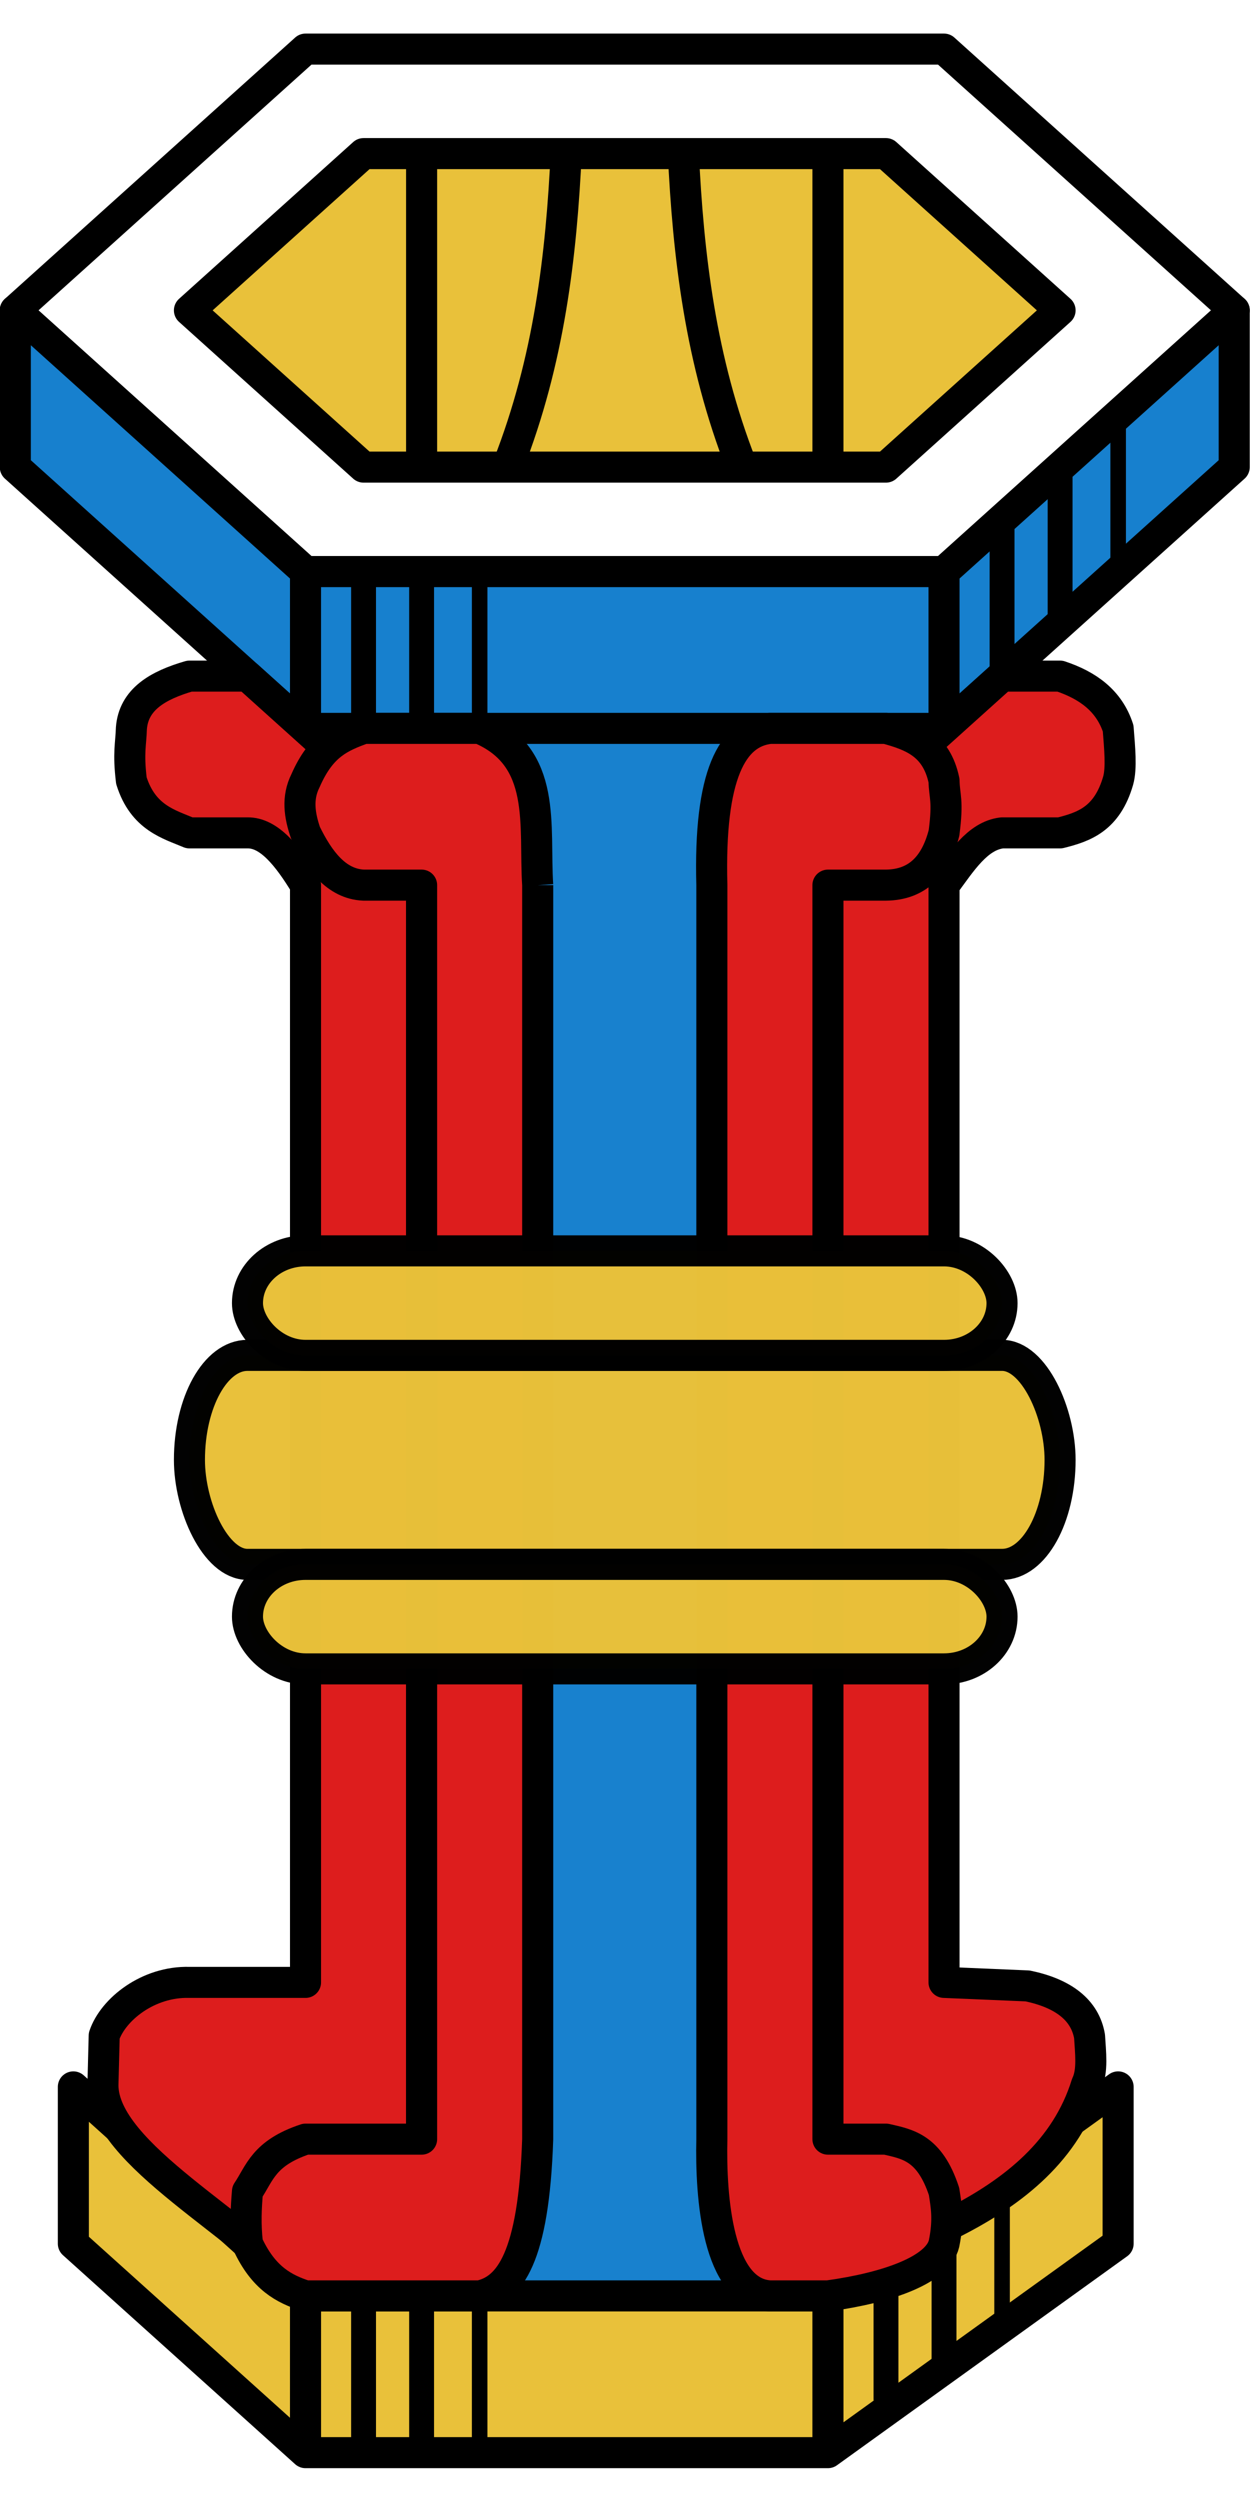 <?xml version="1.0" encoding="UTF-8" standalone="no"?>
<svg
   xmlns:dc="http://purl.org/dc/elements/1.1/"
   xmlns:cc="http://creativecommons.org/ns#"
   xmlns:rdf="http://www.w3.org/1999/02/22-rdf-syntax-ns#"
   xmlns:svg="http://www.w3.org/2000/svg"
   xmlns="http://www.w3.org/2000/svg"
   xmlns:sodipodi="http://sodipodi.sourceforge.net/DTD/sodipodi-0.dtd"
   xmlns:inkscape="http://www.inkscape.org/namespaces/inkscape"
   version="1.1"
   id="svg17967"
   viewBox="0 0 200 400"
   height="400"
   width="200"
   sodipodi:docname="Seme_coppe_carte_bresciane.svg"
   inkscape:version="0.92.5 (0.92.5+68)">
  <sodipodi:namedview
     pagecolor="#ffffff"
     bordercolor="#666666"
     borderopacity="1"
     objecttolerance="10"
     gridtolerance="10"
     guidetolerance="10"
     inkscape:pageopacity="0"
     inkscape:pageshadow="2"
     inkscape:window-width="1920"
     inkscape:window-height="1015"
     id="namedview51662"
     showgrid="false"
     inkscape:zoom="1.0925926"
     inkscape:cx="64.778244"
     inkscape:cy="275.98897"
     inkscape:window-x="0"
     inkscape:window-y="36"
     inkscape:window-maximized="1"
     inkscape:current-layer="svg17967"
     inkscape:snap-object-midpoints="true"
     inkscape:snap-grids="false" />
  <defs
     id="defs17969" />
  <g
     transform="matrix(5.235,0,0,5.235,-3480.025,-8842.822)"
     style="display:inline;enable-background:new"
     id="g13276">
    <rect
       style="display:inline;opacity:0.99;fill:#1780ce;fill-opacity:1;stroke:none;stroke-width:0.999;stroke-linejoin:round;stroke-miterlimit:4;stroke-dasharray:none;stroke-dashoffset:0;stroke-opacity:1"
       id="rect17411"
       width="10.644"
       height="51.103"
       x="677.647"
       y="1709.838"
       rx="1.774"
       ry="6.388" />
    <path
       style="display:inline;fill:none;fill-rule:evenodd;stroke:#000000;stroke-width:0.949;stroke-linecap:butt;stroke-linejoin:round;stroke-miterlimit:4;stroke-dasharray:none;stroke-opacity:1"
       d="m 665.229,1698.659 8.87,7.985 h 19.514 l 8.87,-7.985 -8.87,-7.985 h -19.514 l -8.87,7.985 8.87,7.985"
       id="path17413"
       inkscape:connector-curvature="0" />
    <path
       style="display:inline;fill:#e9c13a;fill-opacity:1;fill-rule:evenodd;stroke:#000000;stroke-width:0.949;stroke-linecap:butt;stroke-linejoin:round;stroke-miterlimit:4;stroke-dasharray:none;stroke-opacity:1"
       d="m 670.551,1698.659 5.322,4.791 h 15.966 l 5.322,-4.791 -5.322,-4.791 h -15.966 l -5.322,4.791 5.322,4.791"
       id="path17415"
       inkscape:connector-curvature="0" />
    <path
       style="display:inline;fill:none;fill-rule:evenodd;stroke:#000000;stroke-width:0.949;stroke-linecap:butt;stroke-linejoin:miter;stroke-miterlimit:4;stroke-dasharray:none;stroke-opacity:1"
       d="m 677.647,1693.868 v 9.582"
       id="path17417"
       inkscape:connector-curvature="0" />
    <path
       style="display:inline;fill:none;fill-rule:evenodd;stroke:#000000;stroke-width:0.949;stroke-linecap:butt;stroke-linejoin:miter;stroke-miterlimit:4;stroke-dasharray:none;stroke-opacity:1"
       d="m 690.066,1693.868 v 9.582"
       id="path17419"
       inkscape:connector-curvature="0" />
    <path
       style="display:inline;fill:#1780ce;fill-opacity:1;fill-rule:evenodd;stroke:#000000;stroke-width:0.949;stroke-linecap:butt;stroke-linejoin:round;stroke-miterlimit:4;stroke-dasharray:none;stroke-opacity:1"
       d="m 674.099,1706.644 h 19.514 l 8.87,-7.985 v 4.791 l -8.87,7.985 h -19.514 l -8.87,-7.985 v -4.791 z"
       id="path17421"
       inkscape:connector-curvature="0" />
    <path
       style="display:inline;fill:none;fill-rule:evenodd;stroke:#000000;stroke-width:0.949;stroke-linecap:butt;stroke-linejoin:miter;stroke-miterlimit:4;stroke-dasharray:none;stroke-opacity:1"
       d="m 674.099,1706.644 v 4.791"
       id="path17423"
       inkscape:connector-curvature="0" />
    <path
       style="display:inline;fill:none;fill-rule:evenodd;stroke:#000000;stroke-width:0.949;stroke-linecap:butt;stroke-linejoin:miter;stroke-miterlimit:4;stroke-dasharray:none;stroke-opacity:1"
       d="m 693.614,1706.644 v 4.791"
       id="path17425"
       inkscape:connector-curvature="0" />
    <path
       style="display:inline;fill:#e9c13a;fill-opacity:1;fill-rule:evenodd;stroke:#000000;stroke-width:0.949;stroke-linecap:butt;stroke-linejoin:round;stroke-miterlimit:4;stroke-dasharray:none;stroke-opacity:1"
       d="m 667.003,1752.956 v 4.791 l 7.096,6.388 h 15.966 l 8.87,-6.388 v -4.791 l -8.87,6.388 h -15.966 l -7.096,-6.388 v 4.791"
       id="path17427"
       inkscape:connector-curvature="0" />
    <path
       style="display:inline;fill:none;fill-rule:evenodd;stroke:#000000;stroke-width:0.95px;stroke-linecap:butt;stroke-linejoin:miter;stroke-opacity:1"
       d="m 674.099,1759.343 v 4.791"
       id="path17429"
       inkscape:connector-curvature="0" />
    <path
       style="display:inline;fill:none;fill-rule:evenodd;stroke:#000000;stroke-width:0.95px;stroke-linecap:butt;stroke-linejoin:miter;stroke-opacity:1"
       d="m 690.066,1759.343 v 4.791"
       id="path17431"
       inkscape:connector-curvature="0" />
    <path
       style="display:inline;fill:#dd1d1d;fill-opacity:1;fill-rule:evenodd;stroke:#000000;stroke-width:0.949;stroke-linecap:butt;stroke-linejoin:round;stroke-miterlimit:4;stroke-dasharray:none;stroke-opacity:1"
       d="m 693.614,1744.971 v 4.791 l 2.554,0.108 c 1.098,0.229 1.756,0.739 1.894,1.543 0.026,0.474 0.107,1.055 -0.09,1.462 -1.242,4.022 -6.362,5.085 -9.68,6.469 v -43.118 l 7.096,-6.388 h 1.774 c 0.837,0.28 1.496,0.743 1.774,1.597 0.046,0.595 0.108,1.211 0,1.597 -0.338,1.172 -1.044,1.415 -1.774,1.597 h -1.774 c -0.756,0.087 -1.248,0.887 -1.774,1.597 v 28.745"
       id="path17433"
       inkscape:connector-curvature="0"
       sodipodi:nodetypes="ccccccccccccccc" />
    <path
       style="display:inline;fill:#dd1d1d;fill-opacity:1;fill-rule:evenodd;stroke:#000000;stroke-width:0.949;stroke-linecap:butt;stroke-linejoin:round;stroke-miterlimit:4;stroke-dasharray:none;stroke-opacity:1"
       d="m 674.099,1743.374 v 6.388 h -3.548 c -1.261,-0.036 -2.335,0.827 -2.605,1.629 l -0.039,1.511 c 0,2.129 4.415,4.313 6.192,6.442 h 3.548 v -44.715 l -5.322,-4.791 h -1.774 c -0.966,0.28 -1.708,0.71 -1.774,1.597 -0.014,0.488 -0.103,0.74 0,1.597 0.356,1.137 1.154,1.334 1.774,1.597 h 1.774 c 0.658,-0.01 1.228,0.697 1.774,1.597 v 27.148"
       id="path17435"
       inkscape:connector-curvature="0"
       sodipodi:nodetypes="cccccccccccccccc" />
    <path
       style="display:inline;fill:#dd1d1d;fill-opacity:1;fill-rule:evenodd;stroke:#000000;stroke-width:0.949;stroke-linecap:butt;stroke-linejoin:round;stroke-miterlimit:4;stroke-dasharray:none;stroke-opacity:1"
       d="m 681.195,1716.226 c -0.116,-1.827 0.306,-3.916 -1.774,-4.791 h -3.548 c -0.71,0.262 -1.29,0.494 -1.774,1.597 -0.267,0.532 -0.182,1.065 0,1.597 0.41,0.839 0.942,1.561 1.774,1.597 h 1.774 v 38.327 h -1.774 -1.774 c -1.284,0.428 -1.394,1.033 -1.774,1.597 -0.041,0.495 -0.07,1.001 0,1.597 0.492,1.067 1.124,1.383 1.774,1.597 h 5.322 c 0.914,-0.203 1.654,-1.157 1.774,-4.791 v -38.327"
       id="path17437"
       inkscape:connector-curvature="0"
       sodipodi:nodetypes="cccccccccccccccc" />
    <path
       style="display:inline;fill:#dd1d1d;fill-opacity:1;fill-rule:evenodd;stroke:#000000;stroke-width:0.949;stroke-linecap:butt;stroke-linejoin:round;stroke-miterlimit:4;stroke-dasharray:none;stroke-opacity:1"
       d="m 690.066,1751.359 v 3.194 h 1.774 c 0.662,0.152 1.332,0.257 1.774,1.597 0.068,0.441 0.151,0.86 0,1.597 -0.187,0.785 -1.676,1.339 -3.548,1.597 h -1.774 c -1.605,-0.096 -1.815,-3.02 -1.774,-4.791 v -38.327 c -0.09,-3.382 0.622,-4.661 1.774,-4.791 h 3.548 c 0.787,0.215 1.542,0.482 1.774,1.597 0.01,0.498 0.132,0.588 0,1.597 -0.261,1.028 -0.834,1.587 -1.774,1.597 h -1.774 v 35.133"
       id="path17439"
       inkscape:connector-curvature="0"
       sodipodi:nodetypes="cccccccccccccccc" />
    <rect
       style="display:inline;opacity:0.99;fill:#e9c13a;fill-opacity:1;stroke:#000000;stroke-width:0.949;stroke-miterlimit:4;stroke-dasharray:none;stroke-dashoffset:0;stroke-opacity:1"
       id="rect17441"
       width="26.61"
       height="6.388"
       x="670.551"
       y="1730.598"
       rx="1.774"
       ry="6.388" />
    <rect
       style="display:inline;opacity:0.99;fill:#e9c13a;fill-opacity:1;stroke:#000000;stroke-width:0.949;stroke-miterlimit:4;stroke-dasharray:none;stroke-dashoffset:0;stroke-opacity:1"
       id="rect17443"
       width="23.062"
       height="3.194"
       x="672.325"
       y="1727.404"
       rx="1.774"
       ry="3.194" />
    <rect
       style="display:inline;opacity:0.99;fill:#e9c13a;fill-opacity:1;stroke:#000000;stroke-width:0.949;stroke-miterlimit:4;stroke-dasharray:none;stroke-dashoffset:0;stroke-opacity:1"
       id="rect17445"
       width="23.062"
       height="3.194"
       x="672.325"
       y="1736.986"
       rx="1.774"
       ry="3.194" />
    <path
       style="display:inline;fill:none;fill-rule:evenodd;stroke:#000000;stroke-width:0.76;stroke-linecap:butt;stroke-linejoin:round;stroke-miterlimit:4;stroke-dasharray:none;stroke-opacity:1"
       d="m 675.873,1759.343 v 4.791"
       id="path17447"
       inkscape:connector-curvature="0" />
    <path
       style="display:inline;fill:none;fill-rule:evenodd;stroke:#000000;stroke-width:0.76;stroke-linecap:butt;stroke-linejoin:round;stroke-miterlimit:4;stroke-dasharray:none;stroke-opacity:1"
       d="m 677.647,1759.343 v 4.791"
       id="path17449"
       inkscape:connector-curvature="0" />
    <path
       style="display:inline;fill:none;fill-rule:evenodd;stroke:#000000;stroke-width:0.76;stroke-linecap:butt;stroke-linejoin:round;stroke-miterlimit:4;stroke-dasharray:none;stroke-opacity:1"
       d="m 691.84,1762.537 v -3.194"
       id="path17451"
       inkscape:connector-curvature="0" />
    <path
       style="display:inline;fill:none;fill-rule:evenodd;stroke:#000000;stroke-width:0.76;stroke-linecap:butt;stroke-linejoin:miter;stroke-miterlimit:4;stroke-dasharray:none;stroke-opacity:1"
       d="m 693.614,1761.579 v -3.833"
       id="path17453"
       inkscape:connector-curvature="0" />
    <path
       style="display:inline;fill:none;fill-rule:evenodd;stroke:#000000;stroke-width:0.475;stroke-linecap:butt;stroke-linejoin:round;stroke-miterlimit:4;stroke-dasharray:none;stroke-opacity:1"
       d="m 695.388,1760.302 v -4.152"
       id="path17455"
       inkscape:connector-curvature="0" />
    <path
       style="display:inline;fill:none;fill-rule:evenodd;stroke:#000000;stroke-width:0.475;stroke-linecap:butt;stroke-linejoin:miter;stroke-miterlimit:4;stroke-dasharray:none;stroke-opacity:1"
       d="m 679.421,1764.134 v -4.791"
       id="path17457"
       inkscape:connector-curvature="0" />
    <path
       style="display:inline;fill:none;fill-rule:evenodd;stroke:#000000;stroke-width:0.76;stroke-linecap:butt;stroke-linejoin:round;stroke-miterlimit:4;stroke-dasharray:none;stroke-opacity:1"
       d="m 675.873,1706.644 v 4.791"
       id="path17459"
       inkscape:connector-curvature="0" />
    <path
       style="display:inline;fill:none;fill-rule:evenodd;stroke:#000000;stroke-width:0.76;stroke-linecap:butt;stroke-linejoin:round;stroke-miterlimit:4;stroke-dasharray:none;stroke-opacity:1"
       d="m 677.647,1706.644 v 4.791"
       id="path17461"
       inkscape:connector-curvature="0" />
    <path
       style="display:inline;fill:none;fill-rule:evenodd;stroke:#000000;stroke-width:0.475;stroke-linecap:butt;stroke-linejoin:round;stroke-miterlimit:4;stroke-dasharray:none;stroke-opacity:1"
       d="m 679.421,1706.644 v 4.791"
       id="path17463"
       inkscape:connector-curvature="0" />
    <path
       style="display:inline;fill:none;fill-rule:evenodd;stroke:#000000;stroke-width:0.76;stroke-linecap:butt;stroke-linejoin:miter;stroke-miterlimit:4;stroke-dasharray:none;stroke-opacity:1"
       d="m 695.388,1705.047 v 4.791"
       id="path17465"
       inkscape:connector-curvature="0" />
    <path
       style="display:inline;fill:none;fill-rule:evenodd;stroke:#000000;stroke-width:0.76;stroke-linecap:butt;stroke-linejoin:miter;stroke-miterlimit:4;stroke-dasharray:none;stroke-opacity:1"
       d="m 697.162,1703.45 v 4.791"
       id="path17467"
       inkscape:connector-curvature="0" />
    <path
       style="display:inline;fill:none;fill-rule:evenodd;stroke:#000000;stroke-width:0.475;stroke-linecap:butt;stroke-linejoin:miter;stroke-miterlimit:4;stroke-dasharray:none;stroke-opacity:1"
       d="m 698.936,1701.853 v 4.791"
       id="path17469"
       inkscape:connector-curvature="0" />
    <path
       style="display:inline;fill:none;fill-rule:evenodd;stroke:#000000;stroke-width:0.95px;stroke-linecap:butt;stroke-linejoin:miter;stroke-opacity:1"
       d="m 682.069,1693.803 c -0.15,3.194 -0.526,6.388 -1.774,9.582"
       id="path17471"
       inkscape:connector-curvature="0"
       sodipodi:nodetypes="cc" />
    <path
       style="display:inline;fill:none;fill-rule:evenodd;stroke:#000000;stroke-width:0.95px;stroke-linecap:butt;stroke-linejoin:miter;stroke-opacity:1"
       d="m 685.644,1693.803 c 0.15,3.194 0.526,6.388 1.774,9.582"
       id="path17473"
       inkscape:connector-curvature="0"
       sodipodi:nodetypes="cc" />
  </g>
</svg>
